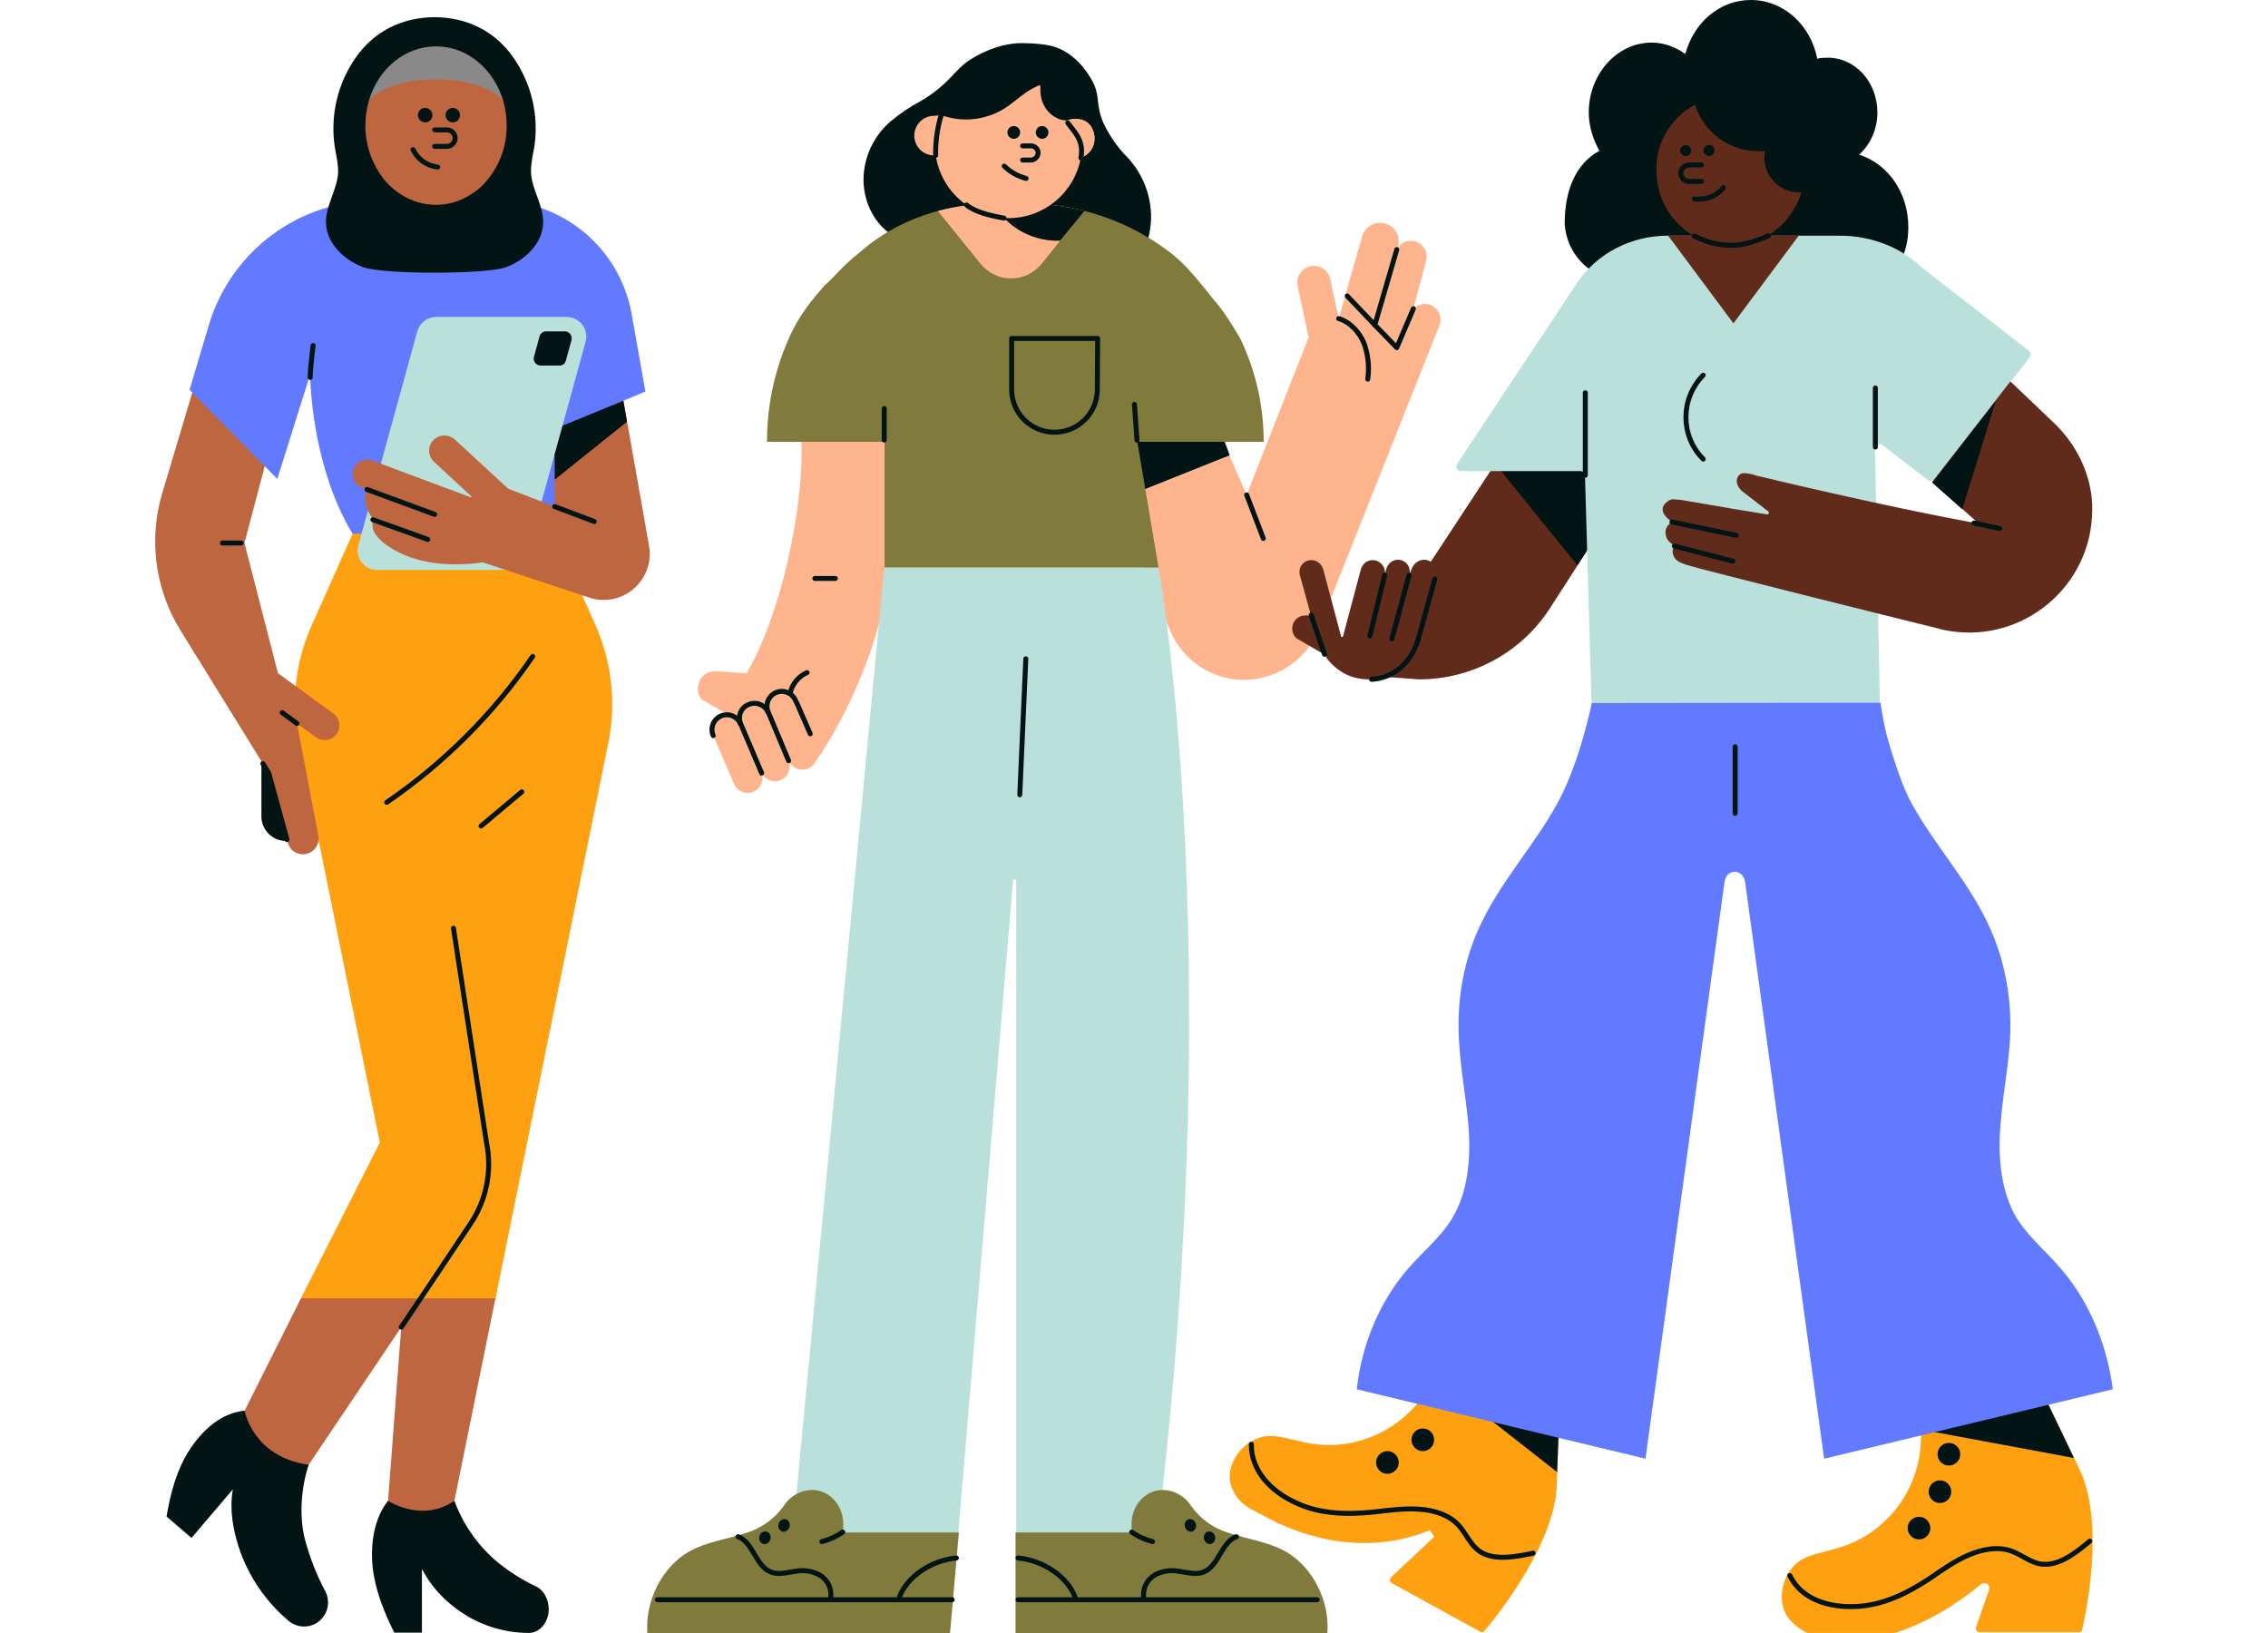<svg xmlns="http://www.w3.org/2000/svg" fill="none" viewBox="0 0 250 180" height="180" width="250">
<g clip-path="url(#clip0_5270_95155)">
<path fill="#FEB58E" d="M77.37 77.103C76.511 76.208 76.979 74.451 78.188 74.1C78.597 73.994 79.021 73.968 79.438 74.023C80.103 74.06 81.623 74.177 82.288 74.217C85.993 67.973 88.609 56.23 88.335 48.699L98.324 47.881L97.268 67.114C96.175 72.5 92.978 79.602 89.935 83.892L89.895 83.947C89.734 84.305 89.438 84.575 89.076 84.714C88.678 84.882 88.229 84.882 87.827 84.721C87.425 84.561 87.103 84.25 86.928 83.855C87.092 84.254 87.096 84.696 86.935 85.094C86.771 85.492 86.457 85.814 86.062 85.982C85.667 86.153 85.222 86.157 84.823 86C84.421 85.843 84.1 85.536 83.925 85.141C84.089 85.54 84.093 85.985 83.928 86.384C83.764 86.782 83.453 87.1 83.059 87.268C82.664 87.436 82.215 87.443 81.816 87.29C81.415 87.133 81.097 86.826 80.921 86.431L78.619 81.086C78.532 80.885 78.481 80.673 78.477 80.457C78.473 80.242 78.513 80.026 78.59 79.825C78.671 79.621 78.791 79.438 78.937 79.281C79.091 79.131 79.27 79.003 79.471 78.919C79.668 78.832 79.884 78.791 80.096 78.788C80.315 78.788 80.53 78.824 80.731 78.908C80.929 78.989 81.111 79.109 81.265 79.263C81.422 79.416 81.542 79.599 81.623 79.796C81.531 79.65 81.422 79.507 81.294 79.391L77.37 77.103Z"></path>
<path stroke-linejoin="round" stroke-linecap="round" stroke-width="0.548" stroke="#021414" d="M78.62 81.085C78.533 80.884 78.481 80.672 78.478 80.457C78.474 80.241 78.514 80.026 78.591 79.825C78.671 79.62 78.792 79.438 78.938 79.28C79.092 79.13 79.271 79.003 79.472 78.919C79.669 78.831 79.884 78.791 80.096 78.787C80.316 78.787 80.531 78.824 80.732 78.908C80.929 78.988 81.112 79.109 81.266 79.262C81.423 79.415 81.543 79.598 81.624 79.796"></path>
<path stroke-linejoin="round" stroke-linecap="round" stroke-width="0.548" stroke="#021414" d="M84.668 78.469C84.503 78.07 84.503 77.624 84.664 77.226C84.829 76.832 85.139 76.51 85.534 76.342C85.928 76.17 86.378 76.163 86.776 76.324C87.178 76.477 87.496 76.788 87.671 77.182L87.868 77.57L89.312 80.887"></path>
<path stroke-linejoin="round" stroke-linecap="round" stroke-width="0.548" stroke="#021414" d="M83.955 85.213L81.664 79.824L81.624 79.729C81.547 79.535 81.507 79.323 81.511 79.111C81.515 78.903 81.558 78.695 81.639 78.505C81.727 78.307 81.847 78.132 82.001 77.989C82.147 77.843 82.326 77.726 82.523 77.653C82.925 77.485 83.371 77.481 83.769 77.642C84.171 77.803 84.496 78.114 84.668 78.512L84.818 78.811L86.929 83.857"></path>
<path stroke-linejoin="round" stroke-linecap="round" stroke-width="0.548" stroke="#021414" d="M88.961 74.14C88.512 74.333 88.117 74.629 87.799 75.002C87.481 75.371 87.251 75.813 87.127 76.284"></path>
<path stroke-linejoin="round" stroke-linecap="round" stroke-width="0.548" stroke="#021414" d="M92.081 63.761H89.819"></path>
<path fill="#FEB58E" d="M134.574 48.035L137.42 54.553L144.249 37.187L143.04 31.531C142.937 31.056 143.029 30.555 143.292 30.146C143.555 29.737 143.968 29.448 144.446 29.346C144.921 29.24 145.422 29.331 145.831 29.595C146.24 29.858 146.529 30.274 146.631 30.749L147.515 34.881C147.519 34.892 147.526 34.907 147.534 34.914C147.548 34.922 147.559 34.925 147.574 34.925C147.585 34.929 147.599 34.925 147.61 34.918C147.621 34.911 147.629 34.9 147.632 34.885L150.142 26.069C150.285 25.546 150.632 25.1 151.103 24.83C151.571 24.563 152.126 24.487 152.656 24.629C153.179 24.764 153.628 25.104 153.898 25.572C154.176 26.039 154.253 26.595 154.121 27.121L153.964 27.512C154.125 27.165 154.399 26.883 154.739 26.715C155.079 26.544 155.47 26.496 155.839 26.576C156.072 26.617 156.299 26.708 156.493 26.84C156.693 26.975 156.862 27.15 156.989 27.348C157.117 27.552 157.205 27.779 157.238 28.012C157.278 28.25 157.267 28.491 157.205 28.721L155.798 34.026C156.076 33.742 156.445 33.559 156.836 33.511C157.231 33.464 157.629 33.551 157.969 33.763C158.305 33.968 158.557 34.289 158.692 34.662C158.824 35.038 158.82 35.448 158.688 35.824L145.499 68.989V69.029L145.265 69.614C144.611 71.104 143.555 72.387 142.221 73.319C140.888 74.257 139.32 74.809 137.694 74.919C135.959 75.032 134.23 74.63 132.725 73.761C131.216 72.895 129.999 71.598 129.229 70.041C129.082 69.76 128.951 69.478 128.838 69.183L120.215 49.01L134.574 48.035Z"></path>
<path fill="#B9E0DA" d="M97.466 62.552H127.704C127.704 62.552 135.158 103.21 127.902 166.303V170.048H112.019V97.083C112.019 97.035 112.001 96.988 111.968 96.959C111.938 96.926 111.891 96.908 111.843 96.908C111.796 96.908 111.756 96.926 111.719 96.959C111.686 96.988 111.668 97.035 111.668 97.083L105.541 170.048H87.283L97.466 62.552Z"></path>
<path fill="#021414" d="M135.549 50.181L123.726 54.901L122.439 48.697H135.001L135.549 50.181Z"></path>
<path fill="#021414" d="M95.2 19.317C95.277 18.169 95.58 17.052 96.095 16.025C96.614 15.002 97.334 14.088 98.207 13.347C99.234 12.488 100.344 11.743 101.521 11.125C104.722 9.211 105.113 7.767 106.906 6.598C108.664 5.466 110.926 4.647 113.034 4.764C113.819 4.771 114.601 4.833 115.376 4.958C117.678 5.308 119.278 7.026 120.213 8.589C121.423 10.537 120.641 11.476 121.733 13.778C122.311 14.94 123.049 16.017 123.918 16.978C124.868 17.888 125.617 18.992 126.129 20.205C126.64 21.418 126.896 22.722 126.885 24.041C126.79 26.558 125.858 28.981 124.232 30.906L99.65 26.496C96.53 25.521 95.006 22.167 95.2 19.317ZM118.456 17.483C119.037 17.483 119.592 17.252 120.001 16.843C120.411 16.434 120.641 15.875 120.641 15.298C120.655 15.016 120.608 14.739 120.506 14.472C120.403 14.209 120.253 13.968 120.056 13.767C119.859 13.562 119.625 13.401 119.366 13.288C119.106 13.178 118.829 13.12 118.547 13.12C117.959 13.116 117.393 13.339 116.965 13.745C116.541 14.154 116.293 14.709 116.271 15.298C116.271 15.875 116.501 16.434 116.91 16.843C117.323 17.252 117.879 17.483 118.456 17.483Z"></path>
<path fill="#807A3C" d="M125.367 48.7H139.295C139.302 44.772 138.425 40.895 136.73 37.351C135.586 35.4 134.859 34.267 133.628 32.839C131.308 29.916 130.277 28.794 128.772 27.669C124.234 24.263 118.71 22.426 113.035 22.44H109.835C104.263 22.396 98.844 24.238 94.855 27.738C92.549 29.583 92.184 30.354 90.916 31.439C88.57 34.066 87.664 35.692 86.893 37.439C85.337 40.99 84.536 44.823 84.551 48.7H97.507V62.551H127.705L125.367 48.7Z"></path>
<path stroke-linejoin="round" stroke-linecap="round" stroke-width="0.548" stroke="#021414" d="M125.329 48.52L125.048 44.578"></path>
<path fill="#FEB58E" d="M109.834 22.44H113.035C115.22 22.433 117.397 22.707 119.513 23.259L114.788 29.112C114.383 29.602 113.879 30 113.298 30.274C112.72 30.552 112.092 30.69 111.453 30.69C110.813 30.69 110.185 30.552 109.608 30.274C109.03 30 108.522 29.602 108.117 29.112C105.895 26.379 103.378 23.255 103.378 23.255C105.482 22.7 107.656 22.422 109.834 22.44Z"></path>
<path fill="#021414" d="M109.483 22.44H113.035C115.231 22.432 117.423 22.703 119.549 23.251L116.857 26.535H116.469C115.048 26.524 113.656 26.137 112.428 25.421C111.204 24.701 110.189 23.671 109.483 22.44Z"></path>
<path stroke-linejoin="round" stroke-linecap="round" stroke-width="0.548" stroke="#021414" d="M112.409 87.601L113.074 72.617"></path>
<path stroke-linejoin="round" stroke-linecap="round" stroke-width="0.548" stroke="#021414" d="M97.467 45.031V48.502"></path>
<path fill="#807A3C" d="M71.36 179.999C71.09 176.448 73.001 172.739 75.887 171.062C77.879 169.93 80.18 169.659 82.289 168.954C83.944 168.446 85.387 167.405 86.385 165.991C86.721 165.461 87.181 165.026 87.725 164.719C88.27 164.412 88.88 164.244 89.505 164.233C91.496 164.233 93.096 166.068 92.939 168.293L92.899 168.917H105.698L104.722 179.999H71.36Z"></path>
<path stroke-linejoin="round" stroke-linecap="round" stroke-width="0.548" stroke="#021414" d="M72.453 176.332H104.957"></path>
<path stroke-linejoin="round" stroke-linecap="round" stroke-width="0.548" stroke="#021414" d="M81.35 169.385C82.99 169.969 83.301 172.582 84.901 173.247C85.76 173.638 86.735 173.323 87.634 173.207C88.551 173.02 89.501 173.155 90.327 173.597C90.758 173.842 91.109 174.211 91.332 174.657C91.554 175.099 91.635 175.6 91.573 176.097"></path>
<path stroke-linejoin="round" stroke-linecap="round" stroke-width="0.548" stroke="#021414" d="M105.424 171.729C102.618 171.999 100.002 173.797 99.144 176.018"></path>
<path fill="#021414" d="M84.356 168.8C84.439 168.803 84.523 168.825 84.6 168.866C84.673 168.902 84.743 168.957 84.797 169.026C84.852 169.088 84.892 169.165 84.918 169.246C84.944 169.33 84.951 169.414 84.94 169.501C84.936 169.68 84.867 169.848 84.743 169.98C84.618 170.108 84.454 170.188 84.275 170.203C84.191 170.196 84.107 170.177 84.03 170.137C83.957 170.097 83.884 170.042 83.833 169.976C83.778 169.911 83.738 169.837 83.712 169.753C83.687 169.673 83.68 169.585 83.691 169.501C83.687 169.322 83.756 169.147 83.877 169.012C84.001 168.884 84.173 168.807 84.356 168.8Z"></path>
<path fill="#021414" d="M86.462 167.437C86.549 167.44 86.63 167.462 86.71 167.502C86.783 167.542 86.853 167.597 86.907 167.663C86.962 167.725 87.002 167.802 87.028 167.886C87.053 167.966 87.061 168.054 87.046 168.138C87.043 168.317 86.973 168.485 86.853 168.617C86.728 168.748 86.564 168.825 86.385 168.84C86.297 168.832 86.217 168.814 86.14 168.774C86.063 168.734 85.994 168.679 85.939 168.613C85.884 168.547 85.848 168.474 85.822 168.39C85.796 168.31 85.793 168.226 85.8 168.138C85.804 167.959 85.873 167.787 85.994 167.659C86.118 167.528 86.286 167.447 86.462 167.437Z"></path>
<path stroke-linejoin="round" stroke-linecap="round" stroke-width="0.548" stroke="#021414" d="M92.898 168.876C92.201 169.358 91.422 169.716 90.597 169.928"></path>
<path fill="#807A3C" d="M146.316 179.999C146.59 176.448 144.679 172.739 141.789 171.062C139.801 169.93 137.499 169.659 135.391 168.954C133.732 168.446 132.293 167.405 131.295 165.991C130.959 165.461 130.499 165.026 129.954 164.719C129.41 164.412 128.796 164.244 128.171 164.233C126.184 164.233 124.583 166.068 124.74 168.293L124.777 168.917H111.941V179.999H146.316Z"></path>
<path stroke-linejoin="round" stroke-linecap="round" stroke-width="0.548" stroke="#021414" d="M145.187 176.332H112.216"></path>
<path stroke-linejoin="round" stroke-linecap="round" stroke-width="0.548" stroke="#021414" d="M136.29 169.385C134.649 169.969 134.339 172.582 132.738 173.247C131.88 173.638 130.904 173.323 130.005 173.207C129.088 173.02 128.138 173.155 127.313 173.597C126.882 173.842 126.534 174.211 126.312 174.657C126.089 175.099 126.005 175.6 126.067 176.097"></path>
<path stroke-linejoin="round" stroke-linecap="round" stroke-width="0.548" stroke="#021414" d="M112.216 171.729C115.026 171.999 117.638 173.797 118.497 176.018"></path>
<path fill="#021414" d="M133.283 168.8C133.199 168.803 133.115 168.825 133.038 168.866C132.965 168.902 132.896 168.957 132.841 169.026C132.786 169.088 132.746 169.165 132.724 169.246C132.695 169.33 132.687 169.414 132.698 169.501C132.702 169.68 132.775 169.848 132.895 169.98C133.02 170.108 133.184 170.188 133.363 170.203C133.535 170.185 133.688 170.101 133.798 169.969C133.908 169.841 133.959 169.669 133.948 169.501C133.951 169.322 133.886 169.147 133.761 169.012C133.637 168.884 133.465 168.807 133.283 168.8Z"></path>
<path fill="#021414" d="M131.179 167.437C131.091 167.44 131.011 167.462 130.931 167.502C130.858 167.542 130.788 167.597 130.733 167.663C130.679 167.725 130.638 167.802 130.616 167.886C130.587 167.966 130.584 168.054 130.595 168.138C130.598 168.317 130.668 168.485 130.788 168.617C130.912 168.748 131.077 168.825 131.256 168.84C131.344 168.832 131.424 168.814 131.501 168.774C131.577 168.734 131.647 168.679 131.702 168.613C131.756 168.547 131.793 168.474 131.822 168.39C131.844 168.31 131.851 168.226 131.84 168.138C131.837 167.959 131.767 167.787 131.647 167.659C131.523 167.528 131.358 167.447 131.179 167.437Z"></path>
<path stroke-linejoin="round" stroke-linecap="round" stroke-width="0.548" stroke="#021414" d="M124.741 168.876C125.439 169.358 126.217 169.716 127.043 169.928"></path>
<path fill="#FEB58E" d="M102.969 12.764C103.214 12.764 103.7 12.676 103.747 12.687C104.873 13.092 106.071 13.246 107.255 13.133C108.446 13.016 109.593 12.636 110.616 12.022C111.511 11.477 112.293 10.736 113.152 10.151C113.579 9.87 114.033 9.625 114.5 9.413C114.526 9.406 114.548 9.402 114.573 9.406C114.595 9.409 114.613 9.417 114.635 9.431C114.654 9.442 114.668 9.464 114.676 9.486C114.687 9.504 114.69 9.53 114.69 9.552C114.646 10.045 114.698 10.535 114.829 11.01C114.972 11.496 115.22 11.949 115.567 12.318C115.914 12.694 116.342 12.979 116.82 13.154C117.076 13.227 117.339 13.275 117.606 13.286C117.887 13.165 118.194 13.103 118.501 13.096C118.589 13.096 119.002 13.14 119.002 13.14C120.098 13.29 120.642 14.236 120.642 15.299C120.642 15.759 120.5 16.209 120.229 16.582C119.959 16.951 119.579 17.232 119.14 17.375C118.801 19.263 117.8 20.973 116.312 22.194C114.829 23.418 112.962 24.072 111.036 24.043C109.118 24.01 107.266 23.301 105.819 22.033C104.376 20.769 103.429 19.026 103.144 17.126C103.086 17.13 103.028 17.133 102.969 17.133C102.392 17.133 101.833 16.903 101.424 16.494C101.014 16.085 100.784 15.526 100.784 14.948C100.784 14.367 101.014 13.812 101.424 13.403C101.833 12.994 102.392 12.764 102.969 12.764Z"></path>
<path stroke-linejoin="round" stroke-linecap="round" stroke-width="0.548" stroke="#021414" d="M112.721 17.64H113.736C113.923 17.604 114.091 17.509 114.222 17.366C114.347 17.227 114.423 17.048 114.438 16.862C114.431 16.668 114.358 16.486 114.23 16.347C114.098 16.201 113.926 16.106 113.736 16.08H112.721"></path>
<path stroke-linejoin="round" stroke-linecap="round" stroke-width="0.548" stroke="#021414" d="M113.111 19.668C112.198 19.434 111.365 18.962 110.692 18.305"></path>
<path stroke-linejoin="round" stroke-linecap="round" stroke-width="0.548" stroke="#021414" d="M117.699 13.547C118.459 14.599 119.49 15.432 119.153 17.409"></path>
<path stroke-linejoin="round" stroke-linecap="round" stroke-width="0.548" stroke="#021414" d="M103.747 12.687C103.313 14.126 103.104 15.624 103.137 17.126"></path>
<path stroke-linejoin="round" stroke-linecap="round" stroke-width="0.548" stroke="#021414" d="M106.538 22.592C107.473 23.374 109.15 23.768 110.674 24.042"></path>
<path fill="#021414" d="M111.745 15.299C111.362 15.299 111.044 14.984 111.044 14.597C111.044 14.206 111.362 13.896 111.745 13.896C112.136 13.896 112.451 14.206 112.451 14.597C112.451 14.984 112.136 15.299 111.745 15.299Z"></path>
<path fill="#021414" d="M114.869 15.299C114.482 15.299 114.168 14.984 114.168 14.597C114.168 14.206 114.482 13.896 114.869 13.896C115.26 13.896 115.571 14.206 115.571 14.597C115.571 14.984 115.26 15.299 114.869 15.299Z"></path>
<path stroke-linejoin="round" stroke-linecap="round" stroke-width="0.548" stroke="#021414" d="M155.798 34.026L153.964 38.319L151.545 35.824L153.964 27.512"></path>
<path stroke-linejoin="round" stroke-linecap="round" stroke-width="0.548" stroke="#021414" d="M147.565 35.117C148.892 35.508 149.907 36.718 150.375 37.89C150.817 39.136 150.949 40.477 150.766 41.792"></path>
<path stroke-linejoin="round" stroke-linecap="round" stroke-width="0.548" stroke="#021414" d="M151.545 35.824L148.501 32.623"></path>
<path stroke-linejoin="round" stroke-linecap="round" stroke-width="0.548" stroke="#021414" d="M137.42 54.552L139.254 59.349"></path>
<path stroke-linejoin="round" stroke-linecap="round" stroke-width="0.548" stroke="#021414" d="M120.993 37.304H111.512V42.923C111.512 43.544 111.632 44.158 111.873 44.732C112.107 45.305 112.454 45.828 112.893 46.263C113.331 46.705 113.854 47.052 114.427 47.286C115.001 47.523 115.615 47.644 116.236 47.644C116.853 47.644 117.471 47.523 118.041 47.286C118.615 47.052 119.137 46.705 119.575 46.263C120.014 45.828 120.361 45.305 120.602 44.732C120.836 44.158 120.957 43.544 120.957 42.923L120.993 37.304Z"></path>
<path fill="#602B1B" d="M170.85 67.042L181.34 50.754H165.052L149.523 74.39L156.454 74.883C162.249 74.883 167.704 71.927 170.85 67.042Z"></path>
<path fill="#021414" d="M165.432 51.89L173.879 62.307L181.34 50.754H165.432V51.89Z"></path>
<path fill="#021414" d="M184.485 31.59H198.271H205.505C205.772 31.59 206.075 31.59 206.302 31.59C206.568 31.663 206.945 31.663 207.248 31.703C209.104 30.187 210.354 27.838 210.354 25.075C210.354 21.246 208.158 18.104 204.939 17.045C206.188 15.908 206.945 14.202 206.945 12.423C206.945 9.05 204.522 6.361 201.49 6.361C201.073 6.361 200.697 6.361 200.317 6.474C199.597 2.762 196.605 0 193.006 0C189.56 0 186.718 2.459 185.771 5.945C184.712 5.188 183.422 4.695 182.059 4.695C178.234 4.695 175.128 8.181 175.128 12.386C175.128 13.975 175.621 15.379 176.301 16.628C173.612 18.068 172.475 21.133 172.475 24.619C172.475 24.732 172.475 24.922 172.516 25.112C172.819 27.461 174.295 29.39 176.378 30.377L178.877 31.55L184.485 31.59Z"></path>
<path fill="#B9E0DA" d="M173.499 31.702C173.612 31.549 173.689 31.399 173.802 31.245C175.998 27.913 179.824 25.98 183.803 25.98H202.817C206.189 25.98 209.485 27.194 211.907 29.543L211.947 29.579L223.65 38.67C223.877 38.86 223.917 39.163 223.727 39.39L213.233 52.835C213.043 53.065 212.74 53.102 212.514 52.912L207.475 49.05C207.135 48.783 206.642 49.05 206.682 49.467L207.212 77.494C207.212 77.761 206.985 78.024 206.719 78.024H175.925C175.659 78.024 175.432 77.797 175.432 77.534L174.712 52.419C174.712 52.156 174.486 51.929 174.219 51.929H161.036C160.62 51.929 160.393 51.472 160.62 51.133L173.499 31.702Z"></path>
<path stroke-linejoin="round" stroke-linecap="round" stroke-width="0.548" stroke="#021414" d="M187.741 50.601C185.206 48.062 185.206 43.933 187.741 41.357"></path>
<path fill="#602B1B" d="M184.106 57.684C184.219 57.611 184.219 57.498 184.106 57.381C183.536 56.965 183.083 56.362 183.349 55.792C183.499 55.452 184.069 54.995 184.445 55.036C184.862 55.072 185.129 55.072 185.545 55.149C195.202 56.778 187.361 55.489 194.785 56.702C194.939 56.738 195.089 56.512 194.902 56.362L192.06 54.162C191.643 53.822 191.304 53.216 191.49 52.723C191.607 52.383 191.87 52.156 192.25 52.156C192.626 52.156 193.196 52.27 193.576 52.419C206.719 55.565 215.243 57.195 217.552 57.611C217.702 57.648 217.855 57.421 217.665 57.308L212.97 53.139L221.604 42.043L226.492 46.702C228.915 49.051 230.468 52.233 230.621 55.602C230.621 55.792 230.621 55.945 230.621 56.172C230.621 64.579 223.043 70.904 214.826 69.541C214.483 69.468 214.106 69.427 213.803 69.314C210.091 68.404 187.438 62.763 185.925 62.27C185.469 62.117 184.902 61.93 184.635 61.55C184.372 61.21 184.255 60.677 184.522 60.26C184.559 60.147 184.559 60.074 184.445 60.034C183.992 59.807 183.612 59.354 183.612 58.861C183.499 58.481 183.726 57.951 184.106 57.684Z"></path>
<path stroke-linejoin="round" stroke-linecap="round" stroke-width="0.548" stroke="#021414" d="M184.559 60.187L191 61.853"></path>
<path stroke-linejoin="round" stroke-linecap="round" stroke-width="0.548" stroke="#021414" d="M184.296 57.534L191.377 59.01"></path>
<path stroke-linejoin="round" stroke-linecap="round" stroke-width="0.548" stroke="#021414" d="M206.718 49.275V42.761"></path>
<path fill="#602B1B" d="M191.074 35.641L183.88 25.98H198.271L191.074 35.641Z"></path>
<path fill="#602B1B" d="M186.832 11.552C187.819 14.544 190.544 16.663 193.84 16.663C194.067 16.663 194.333 16.663 194.56 16.627C194.523 16.89 194.483 17.116 194.483 17.383C194.483 19.466 196.189 21.209 198.312 21.209C198.385 21.209 198.498 21.209 198.575 21.209C198.159 22.571 197.439 23.708 196.493 24.694C195.85 25.337 195.053 25.907 194.183 26.324C193.16 26.813 191.984 27.08 190.775 27.08C189.335 27.08 187.968 26.7 186.796 26.057C186.189 25.717 185.623 25.301 185.13 24.807C183.536 23.291 182.59 21.172 182.59 18.823C182.477 15.68 184.256 12.915 186.832 11.552Z"></path>
<path stroke-linejoin="round" stroke-linecap="round" stroke-width="0.548" stroke="#021414" d="M187.551 19.998H186.188C185.695 19.998 185.278 19.582 185.278 19.092C185.278 18.599 185.695 18.183 186.188 18.183H187.551"></path>
<path stroke-linejoin="round" stroke-linecap="round" stroke-width="0.548" stroke="#021414" d="M186.759 21.929C187.968 22.083 189.218 21.626 189.978 20.68"></path>
<path fill="#021414" d="M188.384 17.192C188.051 17.192 187.781 16.921 187.781 16.585C187.781 16.253 188.051 15.979 188.384 15.979C188.72 15.979 188.99 16.253 188.99 16.585C188.99 16.921 188.72 17.192 188.384 17.192Z"></path>
<path fill="#021414" d="M185.809 17.192C185.476 17.192 185.206 16.921 185.206 16.585C185.206 16.253 185.476 15.979 185.809 15.979C186.145 15.979 186.415 16.253 186.415 16.585C186.415 16.921 186.145 17.192 185.809 17.192Z"></path>
<path fill="#FFA011" d="M138.182 158.743C139.961 157.836 141.401 158.48 143.41 158.896C143.637 158.933 143.863 159.009 144.09 159.046C149.885 160.182 155.72 157.077 158.105 151.698L171.591 155.22C171.781 155.261 171.895 155.447 171.895 155.6L171.591 163.971C171.211 170.449 164.887 178.29 163.637 179.766C163.524 179.916 163.294 179.956 163.144 179.843L153.41 174.501C153.18 174.388 153.144 174.048 153.334 173.858L158.105 169.386L157.601 168.666C151.894 171.056 145.38 170.296 139.775 167.343L137.919 166.357C136.855 165.791 136.022 164.841 135.683 163.704C135.683 163.704 135.683 163.704 135.683 163.668C135.113 161.775 136.439 159.616 138.182 158.743Z"></path>
<path fill="#021414" d="M171.909 155.262L171.642 162.266L158.12 151.663L171.909 155.262Z"></path>
<path stroke-linejoin="round" stroke-linecap="round" stroke-width="0.548" stroke="#021414" d="M168.993 171.202C166.984 171.619 164.331 172.149 162.778 170.749C161.985 170.03 161.569 169.043 160.886 168.247C159.826 166.997 158.12 166.467 156.454 166.354C154.788 166.241 153.121 166.467 151.492 166.657C148.536 166.96 145.507 166.924 142.818 165.634C140.129 164.421 137.893 162.112 137.933 159.196"></path>
<path fill="#021414" d="M156.834 159.953C156.144 159.953 155.585 159.394 155.585 158.704C155.585 158.013 156.144 157.454 156.834 157.454C157.521 157.454 158.084 158.013 158.084 158.704C158.084 159.394 157.521 159.953 156.834 159.953Z"></path>
<path fill="#021414" d="M152.932 162.453C152.242 162.453 151.683 161.894 151.683 161.204C151.683 160.517 152.242 159.954 152.932 159.954C153.623 159.954 154.182 160.517 154.182 161.204C154.182 161.894 153.623 162.453 152.932 162.453Z"></path>
<path fill="#FFA011" d="M197.325 173.1C198.461 171.474 200.05 171.361 202.02 170.791C202.25 170.714 202.476 170.677 202.703 170.601C208.385 168.898 212.097 163.48 211.717 157.572L225.279 154.429C225.469 154.389 225.656 154.466 225.732 154.656L229.331 162.193C231.984 168.102 229.938 177.798 229.521 179.618C229.485 179.804 229.331 179.918 229.141 179.918H218.195C217.932 179.918 217.742 179.655 217.815 179.388L219.254 175.223C219.444 174.693 218.801 174.276 218.385 174.616C215.619 176.889 212.4 178.858 208.991 179.958C208.955 179.958 208.914 179.994 208.878 179.994H199.294C199.217 179.994 199.144 179.994 199.104 179.958C198.498 179.618 197.931 179.238 197.401 178.668C195.998 177.228 196.188 174.693 197.325 173.1Z"></path>
<path fill="#021414" d="M225.583 154.387L228.612 160.711L211.718 157.569L225.583 154.387Z"></path>
<path stroke-linejoin="round" stroke-linecap="round" stroke-width="0.548" stroke="#021414" d="M230.354 169.878C228.765 171.204 226.719 172.834 224.673 172.341C223.65 172.074 222.817 171.394 221.83 171.014C220.318 170.408 218.535 170.751 217.022 171.394C215.506 172.037 214.106 173.024 212.74 173.97C210.277 175.6 207.552 176.962 204.596 177.076C201.644 177.226 198.575 176.319 197.288 173.667"></path>
<path fill="#021414" d="M213.84 165.675C213.15 165.675 212.591 165.116 212.591 164.425C212.591 163.738 213.15 163.176 213.84 163.176C214.531 163.176 215.09 163.738 215.09 164.425C215.09 165.116 214.531 165.675 213.84 165.675Z"></path>
<path fill="#021414" d="M211.53 169.688C210.839 169.688 210.276 169.129 210.276 168.438C210.276 167.751 210.839 167.188 211.53 167.188C212.217 167.188 212.779 167.751 212.779 168.438C212.779 169.129 212.217 169.688 211.53 169.688Z"></path>
<path fill="#021414" d="M214.827 161.544C214.136 161.544 213.573 160.985 213.573 160.294C213.573 159.608 214.136 159.045 214.827 159.045C215.514 159.045 216.076 159.608 216.076 160.294C216.076 160.985 215.514 161.544 214.827 161.544Z"></path>
<path fill="#627AFF" d="M155.241 139.804C156.984 137.794 159.067 136.205 160.356 133.783C161.946 130.827 162.136 127.151 161.832 123.669C161.493 120.22 160.809 116.775 160.773 113.289C160.736 109.54 161.456 105.751 162.969 102.419C165.205 97.381 168.994 93.402 171.643 88.594C173.349 85.488 174.599 81.432 175.468 77.494L207.285 77.457C207.475 78.743 207.778 80.449 208.158 81.699C208.954 84.425 209.861 87.041 210.734 88.594C213.386 93.365 217.172 97.344 219.408 102.419C220.884 105.751 221.644 109.5 221.604 113.289C221.567 116.775 220.807 120.184 220.544 123.669C220.204 127.115 220.467 130.827 222.02 133.783C223.31 136.128 225.429 137.794 227.135 139.804C230.241 143.363 232.247 148.138 232.894 153.136L201.073 160.787L192.363 97.227C192.136 95.715 190.28 95.715 190.09 97.227L181.38 160.787L149.56 153.136C150.089 148.138 152.136 143.363 155.241 139.804Z"></path>
<path stroke-linejoin="round" stroke-linecap="round" stroke-width="0.548" stroke="#021414" d="M191.263 89.654V82.307"></path>
<path stroke-linejoin="round" stroke-linecap="round" stroke-width="0.548" stroke="#021414" d="M194.939 25.98C193.84 26.474 192.25 27.044 190.961 27.044C189.448 27.044 188.008 26.664 186.759 26.021"></path>
<path stroke-linejoin="round" stroke-linecap="round" stroke-width="0.548" stroke="#021414" d="M174.749 52.383V43.293"></path>
<path stroke-linejoin="round" stroke-linecap="round" stroke-width="0.548" stroke="#021414" d="M217.588 57.65L220.431 58.257"></path>
<path fill="#602B1B" d="M143.879 67.838H144.526L144.486 67.761L143.273 63.365C143.086 62.496 143.689 61.739 144.562 61.739C145.169 61.739 145.662 62.156 145.848 62.722L147.818 70.11C147.858 70.26 148.008 70.26 148.048 70.11L150.017 62.722C150.207 62.156 150.66 61.739 151.303 61.739C152.177 61.739 152.856 62.609 152.63 63.406L152.82 62.686C153.01 62.116 153.463 61.699 154.106 61.699C154.979 61.699 155.622 62.572 155.319 63.406L155.622 62.686C155.812 62.116 156.378 61.699 156.985 61.699C157.858 61.699 158.538 62.572 158.275 63.365L156.305 70.563C155.699 73.026 153.463 74.882 150.81 74.882C149.144 74.882 147.668 74.162 146.645 73.026C146.378 72.759 146.192 72.459 146.002 72.156L143.123 70.486C142.67 70.26 142.44 69.767 142.44 69.277C142.44 68.481 143.086 67.838 143.879 67.838Z"></path>
<path stroke-linejoin="round" stroke-linecap="round" stroke-width="0.548" stroke="#021414" d="M153.426 70.413L155.318 63.405"></path>
<path stroke-linejoin="round" stroke-linecap="round" stroke-width="0.548" stroke="#021414" d="M150.999 70.11L152.629 63.405"></path>
<path stroke-linejoin="round" stroke-linecap="round" stroke-width="0.548" stroke="#021414" d="M144.525 67.798L146.001 72.117"></path>
<path stroke-linejoin="round" stroke-linecap="round" stroke-width="0.548" stroke="#021414" d="M158.16 63.822L156.304 70.563C155.508 73.062 153.651 74.732 151.189 74.882"></path>
<path fill="#021414" d="M219.974 44.238L216.302 56.131L213.006 53.215L219.974 44.238Z"></path>
<path fill="#BE6640" d="M28.825 83.143V90.001C28.825 90.709 29.11 91.393 29.611 91.893C30.115 92.401 30.794 92.682 31.507 92.682H31.847C31.876 92.682 31.905 92.675 31.934 92.66C31.964 92.65 31.989 92.628 32.008 92.602C32.026 92.58 32.041 92.551 32.048 92.522C32.055 92.492 32.055 92.46 32.048 92.43L30.331 84.911L28.825 83.143Z"></path>
<path fill="#021414" d="M28.825 83.143V90.001C28.825 90.709 29.11 91.393 29.611 91.893C30.115 92.401 30.794 92.682 31.507 92.682H31.847C31.876 92.682 31.905 92.675 31.934 92.66C31.964 92.65 31.989 92.628 32.008 92.602C32.026 92.58 32.041 92.551 32.048 92.522C32.055 92.492 32.055 92.46 32.048 92.43L30.331 84.911L28.825 83.143Z"></path>
<path fill="#BE6640" d="M44.558 141.966L42.738 165.938L46.249 168.327L49.984 165.938L54.624 143.051C54.624 142.726 53.937 142.401 53.535 142.375C50.546 142.192 47.554 142.017 44.558 141.966Z"></path>
<path fill="#BE6640" d="M40.455 141.414C38.818 141.308 37.192 141.22 35.548 141.198C35.109 141.195 33.217 143.021 33.217 143.021L25.387 158.652L32.376 163.906L46.841 142.408C46.882 142.349 46.907 142.276 46.914 142.199C46.918 142.123 46.903 142.046 46.867 141.976C46.834 141.911 46.783 141.852 46.721 141.812C46.659 141.772 46.582 141.746 46.509 141.746C44.488 141.648 42.471 141.538 40.455 141.414Z"></path>
<path fill="#FFA011" d="M65.673 68.988L61.15 58.82C61.146 58.816 61.142 58.812 61.139 58.809C61.135 58.809 61.131 58.805 61.128 58.805L40.02 57.285C40.017 57.285 40.013 57.285 40.006 57.289C40.002 57.292 39.998 57.292 39.995 57.296L38.917 58.717C38.913 58.721 38.913 58.725 38.913 58.725L34.331 68.988C32.548 72.989 32.055 77.446 32.917 81.739L39.585 114.674L41.865 125.931C41.869 125.935 41.869 125.942 41.862 125.949L33.191 143.071C33.191 143.074 33.191 143.078 33.191 143.082C33.191 143.089 33.191 143.093 33.195 143.1C33.199 143.1 33.202 143.107 33.206 143.107C33.21 143.107 33.217 143.111 33.217 143.111H54.599C54.606 143.111 54.613 143.107 54.617 143.104C54.62 143.1 54.624 143.096 54.628 143.089L62.699 103.333L67.083 81.739C67.927 77.443 67.43 72.993 65.673 68.988Z"></path>
<path fill="#BE6640" d="M32.749 79.801C32.749 79.797 32.749 79.79 32.753 79.79C32.753 79.782 32.756 79.779 32.76 79.779C32.76 79.775 32.767 79.771 32.771 79.771C32.778 79.771 32.778 79.775 32.785 79.779L34.839 81.266C35.08 81.441 35.365 81.547 35.665 81.573C35.961 81.595 36.26 81.536 36.523 81.401C36.79 81.266 37.013 81.061 37.17 80.809C37.327 80.553 37.411 80.261 37.411 79.961C37.411 79.709 37.349 79.461 37.239 79.234C37.126 79.008 36.962 78.811 36.761 78.661L30.637 74.203L26.943 59.855L29.26 51.09C30.33 48.879 22.193 40.984 21.287 42.971L17.886 54.349C17.133 56.866 16.925 59.512 17.265 62.117C17.608 64.718 18.5 67.221 19.877 69.457L29.621 85.215L31.722 92.895C31.821 93.261 32.04 93.586 32.34 93.816C32.643 94.046 33.008 94.167 33.392 94.167C33.641 94.167 33.893 94.109 34.123 94.003C34.349 93.897 34.554 93.743 34.715 93.546C34.876 93.352 34.992 93.129 35.058 92.885C35.124 92.64 35.135 92.384 35.091 92.135L32.749 79.801Z"></path>
<path stroke-linejoin="round" stroke-linecap="round" stroke-width="0.548" stroke="#021414" d="M28.979 84.179L29.625 85.216L31.628 92.538"></path>
<path fill="#627AFF" d="M71.139 43.154L69.62 34.568C68.987 31.072 67.15 27.904 64.42 25.628C61.691 23.348 58.249 22.102 54.694 22.105H41.435C37.302 22.105 33.28 23.439 29.966 25.905C26.652 28.375 24.218 31.843 23.031 35.8L20.894 42.972L30.565 52.793L34.087 41.598C34.087 41.583 34.098 41.572 34.109 41.565C34.12 41.558 34.131 41.554 34.146 41.558C34.16 41.558 34.171 41.565 34.178 41.576C34.189 41.583 34.197 41.598 34.197 41.609C34.248 43.403 34.705 51.942 38.862 58.84L60.171 58.412C60.745 58.401 61.293 58.186 61.717 57.802C62.14 57.419 62.414 56.896 62.487 56.33L63.587 47.59L68.717 44.17L71.139 43.154Z"></path>
<path stroke-linejoin="round" stroke-linecap="round" stroke-width="0.548" stroke="#021414" d="M31.108 78.553L32.738 79.748"></path>
<path stroke-linejoin="round" stroke-linecap="round" stroke-width="0.548" stroke="#021414" d="M26.582 59.855H24.514"></path>
<path stroke-linejoin="round" stroke-linecap="round" stroke-width="0.548" stroke="#021414" d="M34.513 38.084C34.393 39.271 34.195 40.594 34.195 41.61"></path>
<path fill="#B9E0DA" d="M39.512 60.077L45.997 36.525C46.125 36.068 46.399 35.662 46.779 35.374C47.159 35.085 47.623 34.932 48.102 34.932H62.446C62.782 34.932 63.115 35.008 63.415 35.154C63.714 35.301 63.981 35.516 64.182 35.787C64.386 36.053 64.525 36.36 64.588 36.693C64.653 37.022 64.639 37.361 64.547 37.687L61.993 46.956C61.993 46.956 61.876 48.038 61.77 48.436C61.657 48.845 61.135 50.073 61.135 50.073L58.062 61.235C57.934 61.695 57.66 62.101 57.28 62.386C56.904 62.674 56.44 62.831 55.961 62.828H41.613C41.277 62.835 40.941 62.766 40.637 62.616C40.334 62.47 40.071 62.254 39.863 61.987C39.658 61.717 39.519 61.406 39.457 61.074C39.399 60.742 39.417 60.398 39.512 60.077Z"></path>
<path fill="#021414" d="M62.374 39.751L62.991 37.504C63.024 37.39 63.028 37.273 63.009 37.157C62.987 37.04 62.94 36.93 62.871 36.835C62.801 36.74 62.71 36.663 62.604 36.608C62.498 36.557 62.385 36.528 62.264 36.524H60.2C60.039 36.524 59.874 36.576 59.747 36.674C59.615 36.773 59.52 36.912 59.476 37.069L58.862 39.316C58.83 39.429 58.819 39.546 58.84 39.663C58.862 39.78 58.91 39.889 58.979 39.984C59.052 40.08 59.14 40.156 59.246 40.207C59.352 40.266 59.465 40.291 59.582 40.291H61.65C61.815 40.302 61.979 40.255 62.114 40.156C62.246 40.054 62.337 39.911 62.374 39.751Z"></path>
<path fill="#021414" d="M61.577 38.517C61.939 38.517 62.231 38.225 62.231 37.867C62.231 37.505 61.939 37.213 61.577 37.213C61.219 37.213 60.927 37.505 60.927 37.867C60.927 38.225 61.219 38.517 61.577 38.517Z"></path>
<path fill="#021414" d="M60.272 39.676C60.633 39.676 60.925 39.388 60.925 39.026C60.925 38.664 60.633 38.372 60.272 38.372C59.913 38.372 59.621 38.664 59.621 39.026C59.621 39.388 59.913 39.676 60.272 39.676Z"></path>
<path fill="#BE6640" d="M71.54 60.145L68.716 44.171L62.011 46.962L61.142 50.075V55.837L56.034 53.879L50.13 48.446C49.863 48.201 49.527 48.047 49.169 48.011C48.811 47.971 48.449 48.047 48.135 48.23C47.908 48.362 47.718 48.544 47.572 48.764C47.43 48.983 47.342 49.235 47.313 49.494C47.287 49.757 47.32 50.02 47.411 50.265C47.503 50.51 47.652 50.733 47.846 50.908L51.964 54.719C51.975 54.727 51.982 54.741 51.982 54.756C51.982 54.767 51.978 54.781 51.975 54.792C51.968 54.807 51.953 54.814 51.942 54.818C51.927 54.825 51.916 54.825 51.902 54.818L41.036 50.762C40.816 50.682 40.579 50.649 40.345 50.671C40.111 50.689 39.881 50.762 39.68 50.876C39.472 50.992 39.296 51.157 39.165 51.35C39.03 51.54 38.938 51.763 38.898 51.993C38.84 52.362 38.909 52.735 39.092 53.06C39.278 53.382 39.567 53.634 39.91 53.769L40.455 53.952C39.987 54.822 40.396 56.36 41.05 57.087L41.105 57.284C41.036 57.569 41.025 57.865 41.083 58.154C41.142 58.442 41.258 58.716 41.434 58.95C41.785 59.422 42.212 59.827 42.702 60.145C45.745 62.246 49.585 62.465 53.243 61.994L65.165 65.943C65.994 66.174 66.867 66.192 67.704 65.995C68.544 65.797 69.319 65.388 69.955 64.807C70.591 64.23 71.073 63.495 71.35 62.684C71.628 61.866 71.694 60.993 71.54 60.145Z"></path>
<path stroke-linejoin="round" stroke-linecap="round" stroke-width="0.548" stroke="#021414" d="M40.454 53.951L47.919 56.702"></path>
<path stroke-linejoin="round" stroke-linecap="round" stroke-width="0.548" stroke="#021414" d="M61.142 55.837L65.504 57.485"></path>
<path stroke-linejoin="round" stroke-linecap="round" stroke-width="0.548" stroke="#021414" d="M41.105 57.285L47.156 59.459"></path>
<path fill="#021414" d="M68.716 44.171L62.011 46.922L61.142 50.075V52.867L69.114 46.487L68.716 44.171Z"></path>
<path fill="#021414" d="M33.608 169.662C32.958 167.09 33.191 163.992 34.025 161.456C27.828 160.586 26.969 155.493 26.969 155.493C24.357 155.749 22.307 157.638 20.893 159.812C19.479 161.986 18.789 164.591 18.357 167.163L21.109 169.52L25.621 164.218C25.625 164.215 25.628 164.211 25.636 164.211C25.639 164.211 25.643 164.211 25.647 164.211C25.65 164.215 25.654 164.218 25.657 164.222C25.657 164.226 25.657 164.233 25.657 164.236C25.285 166.352 25.683 168.603 26.326 170.568C27.367 173.718 29.264 176.513 31.796 178.647C32.059 178.877 32.366 179.049 32.695 179.155C33.027 179.264 33.374 179.304 33.725 179.279C34.068 179.25 34.408 179.158 34.719 179.001C35.026 178.84 35.303 178.625 35.53 178.358C35.866 177.963 36.078 177.478 36.144 176.962C36.209 176.447 36.122 175.925 35.888 175.461C34.909 173.623 34.142 171.679 33.608 169.662Z"></path>
<path fill="#021414" d="M59.114 174.883C57.456 174.101 55.906 173.103 54.514 171.912C52.527 170.147 51.007 167.922 50.086 165.427C46.498 167.893 42.775 165.427 42.775 165.427C41.255 167.312 40.817 170.136 41.072 172.709C41.361 175.321 42.34 177.711 43.462 179.958H46.509V173.016C46.509 173.012 46.509 173.008 46.509 173.005C46.516 173.001 46.516 172.997 46.524 172.997C46.527 172.997 46.531 172.997 46.538 172.997C46.542 173.001 46.546 173.005 46.549 173.008C47.437 174.693 48.701 176.15 50.239 177.276C52.549 179.037 55.377 179.99 58.281 179.994C59.513 179.994 60.492 178.799 60.492 177.345C60.455 176.26 59.947 175.281 59.114 174.883Z"></path>
<path stroke-linejoin="round" stroke-linecap="round" stroke-width="0.548" stroke="#021414" d="M44.232 146.288L46.841 142.408L51.865 134.885C52.731 133.599 53.33 132.159 53.633 130.643C53.94 129.126 53.944 127.563 53.641 126.046L49.983 102.315"></path>
<path fill="#021414" d="M55.742 29.462C57.956 28.665 59.874 26.743 59.874 24.463C59.874 22.614 58.643 20.912 58.533 19.063C58.497 18.12 58.716 17.178 58.895 16.202C59.425 12.713 58.577 9.154 56.542 6.275C54.514 3.414 51.467 1.891 47.81 1.891H47.992C44.368 1.891 41.288 3.414 39.26 6.275C37.221 9.154 36.377 12.713 36.903 16.202C37.049 17.145 37.305 18.084 37.265 19.063C37.159 20.912 35.928 22.614 35.928 24.463C35.928 26.743 37.883 28.665 40.056 29.462C42.303 30.258 53.535 30.258 55.742 29.462Z"></path>
<path stroke-linejoin="round" stroke-linecap="round" stroke-width="0.548" stroke="#021414" d="M54.945 20.765C53.096 21.561 51.123 22.04 49.113 22.179"></path>
<path fill="#BE6640" d="M40.276 13.846C40.272 12.925 40.4 12.008 40.656 11.124C40.674 11.065 40.78 10.956 40.798 10.897C41.858 7.481 46.162 7.214 48.244 7.156C50.1 7.101 53.56 7.189 54.814 10.126C54.96 10.466 55.365 10.758 55.471 11.124C55.723 12.008 55.855 12.925 55.851 13.846C55.87 16.224 54.978 18.523 53.352 20.258C52.917 20.726 52.417 21.128 51.865 21.453C50.721 22.195 49.388 22.586 48.025 22.578C46.706 22.571 45.413 22.191 44.295 21.493C43.619 21.077 43.008 20.561 42.482 19.97C41.057 18.249 40.272 16.082 40.276 13.846Z"></path>
<path fill="#898989" d="M48.062 5.112C51.537 5.112 54.456 7.652 55.472 11.123C55.472 11.126 55.468 11.126 55.468 11.126C54.449 9.753 51.537 8.737 48.062 8.737C44.584 8.737 41.672 9.76 40.66 11.134C40.656 11.141 40.652 11.141 40.652 11.134C41.668 7.619 44.584 5.112 48.062 5.112Z"></path>
<path stroke-linejoin="round" stroke-linecap="round" stroke-width="0.548" stroke="#021414" d="M45.525 16.49C45.778 17.016 46.157 17.466 46.633 17.806C47.111 18.138 47.663 18.346 48.244 18.412"></path>
<path fill="#021414" d="M49.91 11.893C49.753 11.893 49.6 11.936 49.468 12.028C49.337 12.112 49.234 12.236 49.172 12.386C49.114 12.528 49.096 12.689 49.129 12.842C49.161 13 49.238 13.139 49.348 13.252C49.461 13.361 49.603 13.438 49.757 13.471C49.91 13.504 50.071 13.486 50.217 13.427C50.364 13.365 50.488 13.263 50.572 13.131C50.663 13 50.707 12.846 50.707 12.689C50.707 12.477 50.623 12.276 50.473 12.126C50.323 11.977 50.122 11.896 49.91 11.893Z"></path>
<path fill="#021414" d="M46.867 11.893C46.71 11.893 46.556 11.936 46.425 12.028C46.293 12.112 46.191 12.236 46.132 12.386C46.07 12.528 46.056 12.689 46.085 12.842C46.118 13 46.191 13.139 46.304 13.252C46.417 13.361 46.556 13.438 46.713 13.471C46.867 13.504 47.027 13.486 47.17 13.427C47.32 13.365 47.444 13.263 47.528 13.131C47.619 13 47.663 12.846 47.663 12.689C47.663 12.477 47.579 12.276 47.429 12.126C47.28 11.977 47.079 11.896 46.867 11.893Z"></path>
<path stroke-linejoin="round" stroke-linecap="round" stroke-width="0.548" stroke="#021414" d="M47.919 14.319H49.26C49.377 14.319 49.494 14.341 49.607 14.385C49.717 14.433 49.819 14.498 49.899 14.582C49.987 14.666 50.053 14.765 50.1 14.878C50.14 14.988 50.166 15.105 50.166 15.226C50.166 15.346 50.14 15.463 50.1 15.573C50.053 15.686 49.987 15.784 49.899 15.868C49.819 15.953 49.717 16.018 49.607 16.066C49.494 16.11 49.377 16.132 49.26 16.132H47.919"></path>
<path stroke-linejoin="round" stroke-linecap="round" stroke-width="0.548" stroke="#021414" d="M40.166 22.254C44.032 24.793 48.548 26.163 53.17 26.204"></path>
<path stroke-linejoin="round" stroke-linecap="round" stroke-width="0.548" stroke="#021414" d="M39.731 25.26C40.681 26.279 41.862 27.065 43.173 27.54L43.1 27.47"></path>
<path stroke-linejoin="round" stroke-linecap="round" stroke-width="0.548" stroke="#021414" d="M58.716 72.356C54.398 78.669 48.939 84.12 42.629 88.443"></path>
<path stroke-linejoin="round" stroke-linecap="round" stroke-width="0.548" stroke="#021414" d="M57.518 87.281C56.034 88.549 54.514 89.78 53.027 91.048"></path>
</g>
<defs>
<clipPath id="clip0_5270_95155">
<rect fill="white" height="180" width="250"></rect>
</clipPath>
</defs>
</svg>
